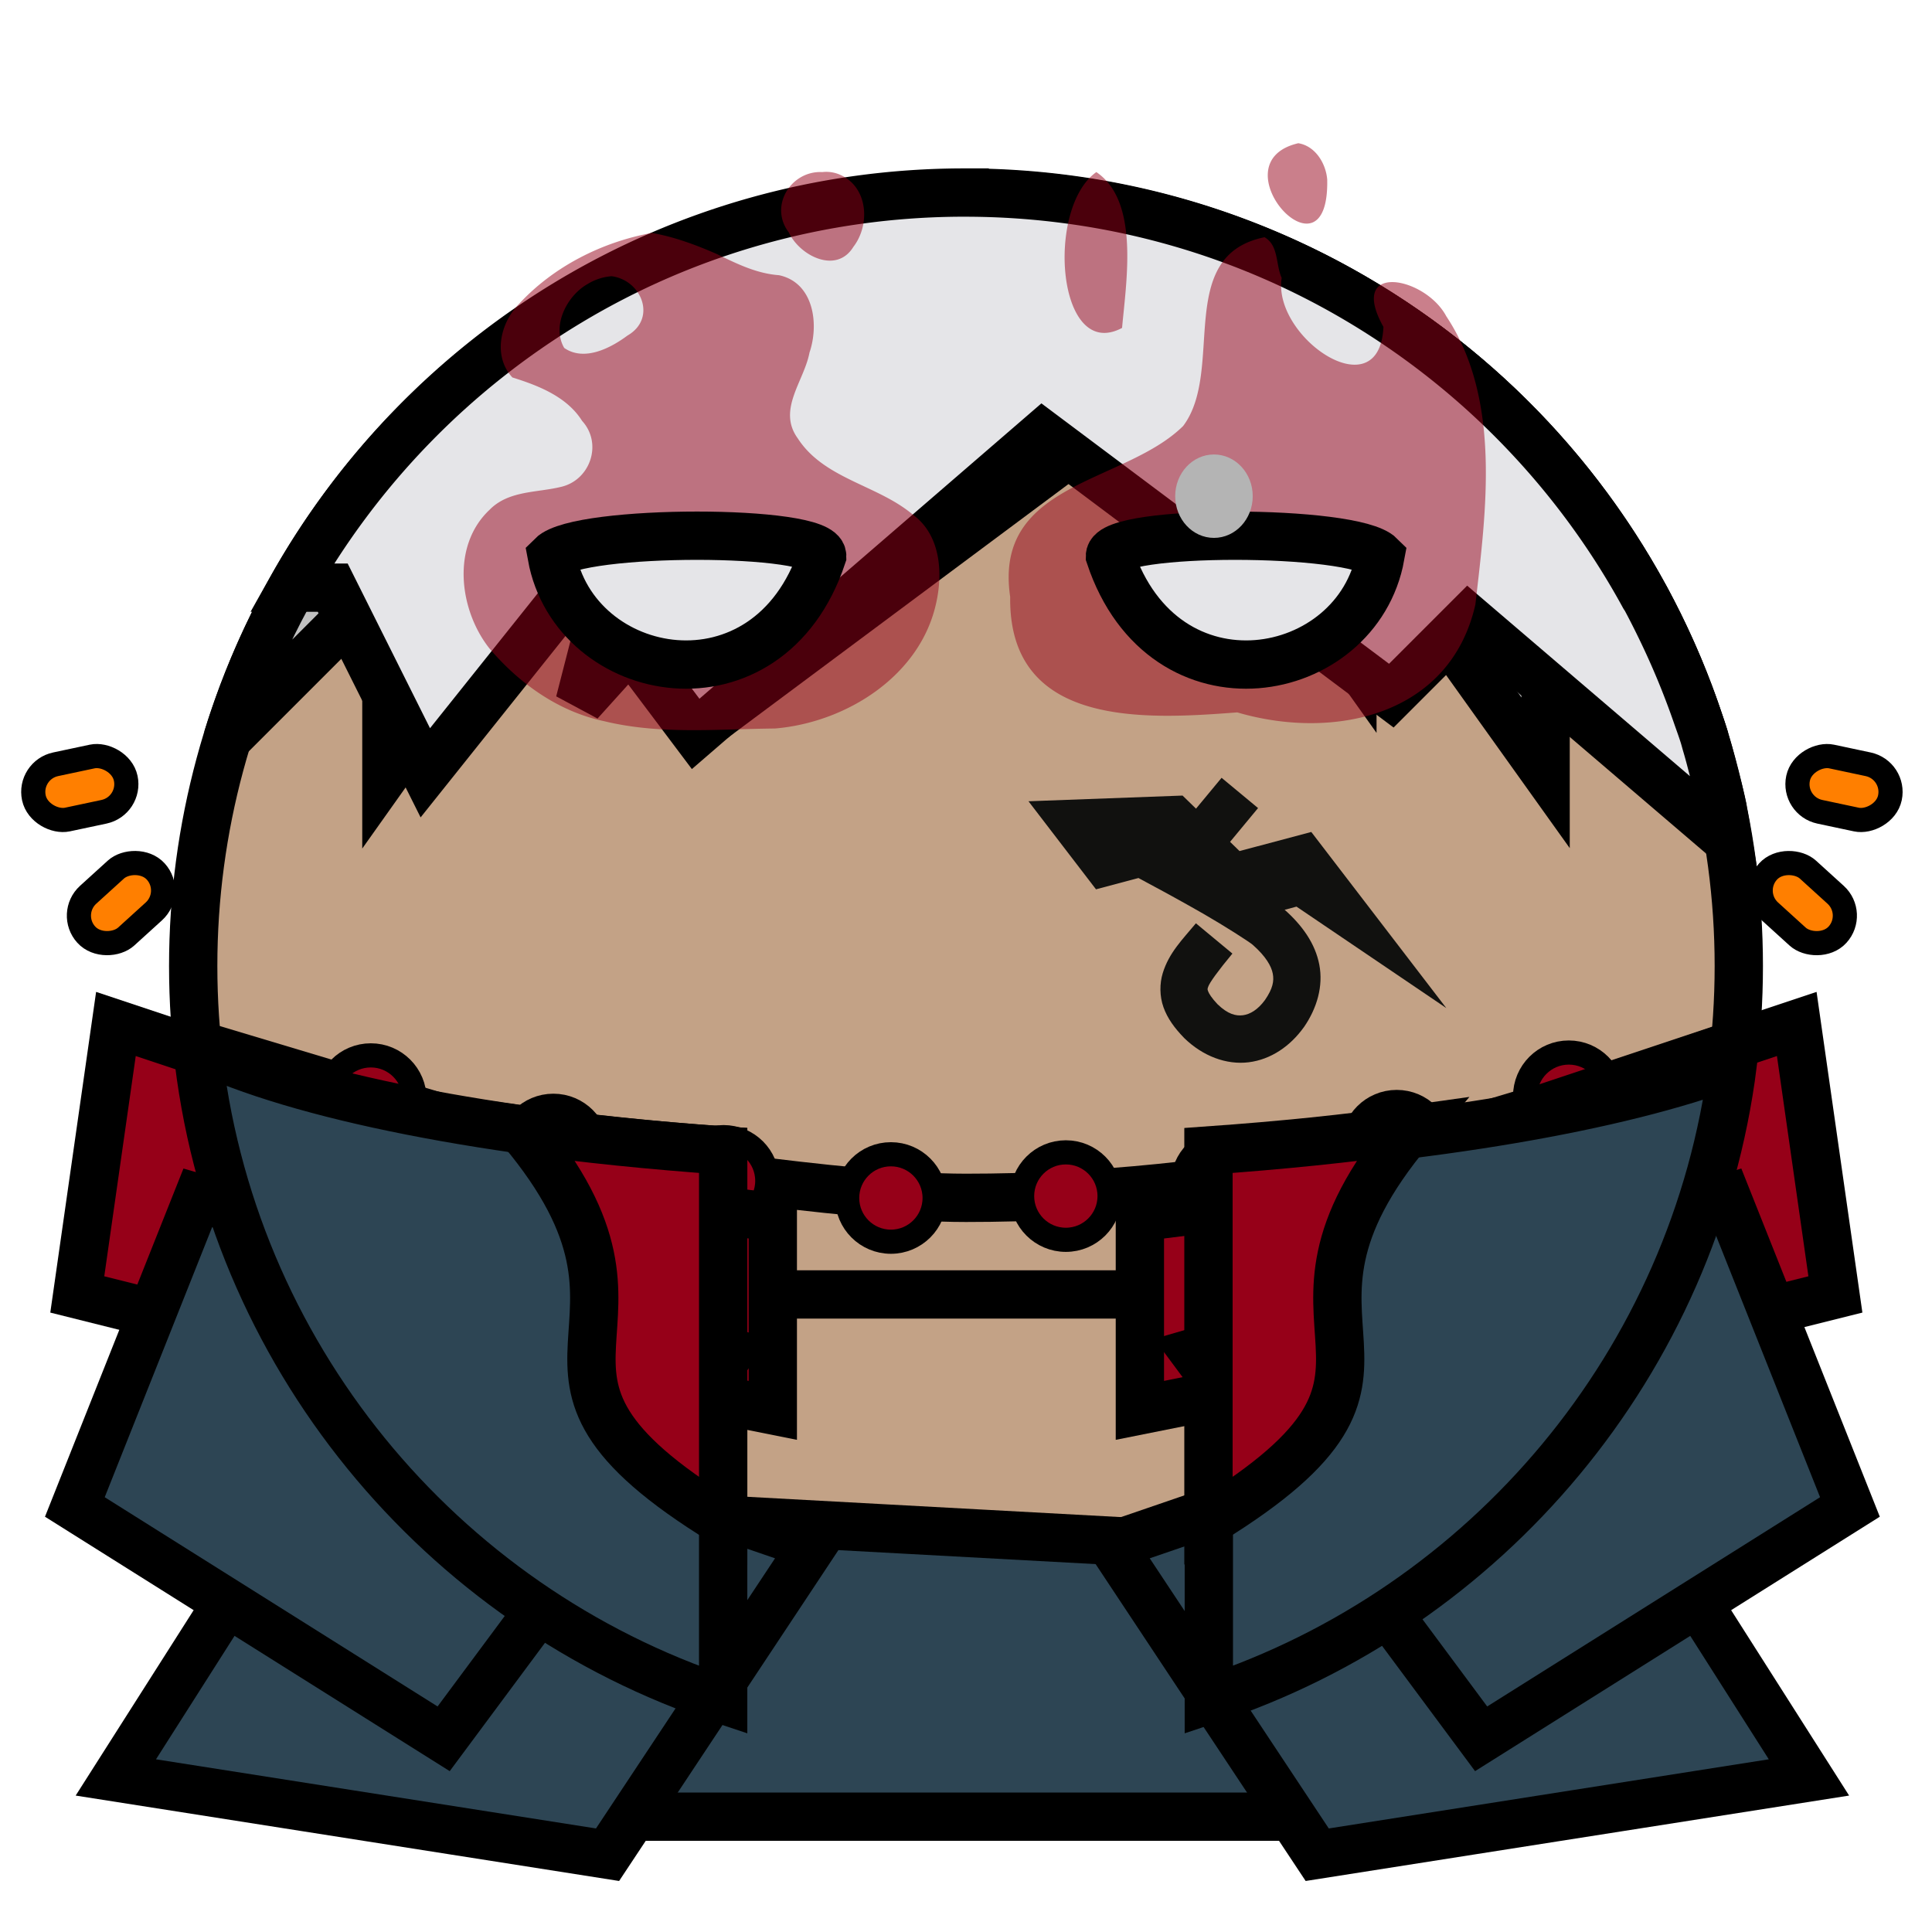 <?xml version="1.0" encoding="UTF-8" standalone="no"?><svg xmlns="http://www.w3.org/2000/svg" viewBox="0 0 90 90">
<defs>
  <filter id="f1" x="-50%" y="-50%" width="200%" height="200%">
    <feGaussianBlur in="SourceGraphic" stdDeviation="2" result="blur" />
    <feColorMatrix in="blur" type="matrix" values="0 0 0 0 0  0 0 0 0 0  0 0 0 0 0  0 0 0 100 -10" result="goo" />
    <feBlend in="SourceGraphic" in2="goo" />
  </filter>
</defs><g filter="url(#f1)"><svg xmlns="http://www.w3.org/2000/svg" viewBox="0 0 90 90" data-tags="body"><circle cx="45" cy="45" r="36" fill="#C3A286" data-layer="basic-body/layer1" stroke="#000" stroke-width="2.25"/></svg><svg xmlns="http://www.w3.org/2000/svg" viewBox="0 0 90 90" data-tags="hair"><path d="M45 9C28.801 9 15.114 19.689 10.594 34.406L18 27v9l12.781-18L27 32.719 40.281 18 36 31.406 54 18l9 12.625v-7.219L72 36v-9l7.406 7.406C74.886 19.69 61.2 9 45 9z" fill="#C0C0C0" data-layer="spiky-short-hair/hair" stroke="#000" stroke-width="2.25"/></svg><svg xmlns="http://www.w3.org/2000/svg" viewBox="0 0 90 90" data-tags="hair"><defs><linearGradient id="d--sRl7-a"><stop offset="0"/><stop offset="1" stop-opacity="0"/></linearGradient></defs><path d="M44.938 8.969c-13.474 0-25.183 7.432-31.344 18.406H15.5L19.813 36 27 27l5.406 7.188 16.157-13.954 16.25 12.172 3.593-3.593L80.5 39.156c-.078-.479-.153-.965-.25-1.437-.004-.02.004-.043 0-.063-.118-.566-.261-1.1-.406-1.656-.11-.428-.219-.86-.344-1.281-.044-.146-.08-.293-.125-.438-.104-.335-.23-.669-.344-1a36.754 36.754 0 0 0-1.75-4.188 36.622 36.622 0 0 0-.656-1.28c-.007-.013-.024-.02-.031-.032C70.488 16.58 58.613 8.97 44.938 8.97z" fill="#E5E5E8" data-layer="messy-hair/hair" stroke="#000" stroke-width="2.25"/></svg><svg xmlns="http://www.w3.org/2000/svg" viewBox="0 0 90 90" data-tags="accessory+fantasy"><g transform="translate(0 -962.36)" class="body" fill="#FF7F00" stroke="#000" stroke-width="1.125" stroke-linecap="round" stroke-linejoin="bevel"><rect width="2.632" height="4.374" x="-688.373" y="735.298" ry="1.316" transform="rotate(-47.752)" data-layer="decoration-earrings/body"/><rect width="2.632" height="4.374" x="-960.765" y="289.32" ry="1.316" transform="rotate(-78.014)" data-layer="decoration-earrings/body"/><rect width="2.632" height="4.374" x="-748.626" y="668.959" ry="1.316" transform="scale(-1 1) rotate(-47.752)" data-layer="decoration-earrings/body"/><rect width="2.632" height="4.374" x="-979.376" y="201.656" ry="1.316" transform="scale(-1 1) rotate(-78.014)" data-layer="decoration-earrings/body"/></g></svg><svg xmlns="http://www.w3.org/2000/svg" viewBox="0 0 90 90" data-tags="clothing+collar"><defs><linearGradient id="d-srwJU-a"><stop offset="0"/><stop offset="1" stop-opacity="0"/></linearGradient></defs><g class="coins" transform="translate(0 -962.36)" stroke="#000"><path d="M81 1010.96s-11.855 4.183-18 5.4c-5.915 1.171-11.97 1.8-18 1.8-6.03 0-16.2-1.8-18-1.8l-18-5.4" fill="none" stroke-width="2.25"/><circle cx="17.274" cy="1013.56" r="2.037" fill="#960018" data-layer="collar-plain/coins" stroke-width="1.125" stroke-linecap="round" stroke-linejoin="round"/><circle cx="25.778" cy="1015.908" r="2.037" fill="#960018" data-layer="collar-plain/coins" stroke-width="1.125" stroke-linecap="round" stroke-linejoin="round"/><circle cx="33.706" cy="1017.369" r="2.037" fill="#960018" data-layer="collar-plain/coins" stroke-width="1.125" stroke-linecap="round" stroke-linejoin="round"/><circle cx="41.501" cy="1018.167" r="2.037" fill="#960018" data-layer="collar-plain/coins" stroke-width="1.125" stroke-linecap="round" stroke-linejoin="round"/><circle cx="49.651" cy="1018.078" r="2.037" fill="#960018" data-layer="collar-plain/coins" stroke-width="1.125" stroke-linecap="round" stroke-linejoin="round"/><circle cx="57.136" cy="1017.502" r="2.037" fill="#960018" data-layer="collar-plain/coins" stroke-width="1.125" stroke-linecap="round" stroke-linejoin="round"/><circle cx="65.064" cy="1015.731" r="2.037" fill="#960018" data-layer="collar-plain/coins" stroke-width="1.125" stroke-linecap="round" stroke-linejoin="round"/><circle cx="73.081" cy="1013.428" r="2.037" fill="#960018" data-layer="collar-plain/coins" stroke-width="1.125" stroke-linecap="round" stroke-linejoin="round"/></g></svg><svg xmlns="http://www.w3.org/2000/svg" viewBox="0 0 90 90" data-tags="collar"><defs><linearGradient id="d-V-nCU-a"><stop offset="0"/><stop offset="1" stop-opacity="0"/></linearGradient></defs><g class="body" stroke="#000" stroke-width="2.25"><path d="M5.4 47.7L3.6 60.3 18 63.9l3.6-10.8z" fill="#960018" data-layer="square-collar/body"/><path d="M21.6 54.9L36 56.7v9l-18-3.6zM83.7 47.7l1.8 12.6-14.4 3.6-3.6-10.8z" fill="#960018" data-layer="square-collar/body"/><path d="M67.5 54.9l-14.4 1.8v9l18-3.6z" fill="#960018" data-layer="square-collar/body"/><path d="M36.97 60.3H52.2" fill="none"/></g></svg><svg xmlns="http://www.w3.org/2000/svg" viewBox="0 0 90 90" data-tags="back"><defs><linearGradient id="d-ENEZY-a"><stop offset="0"/><stop offset="1" stop-opacity="0"/></linearGradient></defs><g class="body" fill="#2D4554" stroke="#000" stroke-width="2.25"><path d="M28.911 84.628h32.165l1.787-12.25-37.526-2.04z" data-layer="square-cape/body"/><path d="M16.85 64.8l-11.454 18 22.906 3.6L37.846 72z" data-layer="square-cape/body"/><path d="M9.214 55.8L3.487 70.2 20.667 81l13.362-18zM72.814 64.8l11.454 18-22.907 3.6L51.817 72z" data-layer="square-cape/body"/><path d="M80.45 55.8l5.727 14.4L68.997 81 55.635 63z" data-layer="square-cape/body"/></g></svg><svg xmlns="http://www.w3.org/2000/svg" viewBox="0 0 90 90" data-tags="jacket"><path d="M9.188 48.781c1.485 14.26 11.309 26.043 24.5 30.407V53.593c-10.86-.767-19.755-2.541-24.5-4.813zm71.53.782c-5.341 2.004-14.046 3.508-24.406 4.124v25.5c12.95-4.283 22.646-15.72 24.407-29.624z" fill="#2D4554" data-layer="jacket/base" stroke="#000" stroke-width="2.25" stroke-linecap="round"/><g class="lapel" fill="#960018" stroke="#000" stroke-width="2.25" stroke-linecap="round"><path d="M24.281 52.625c8.053 9.591-2.411 11 9.407 18.25V53.594c-3.351-.237-6.494-.556-9.407-.969zM65.701 52.625c-8.052 9.591 2.412 11-9.406 18.25V53.594c3.351-.237 6.494-.556 9.406-.969z" data-layer="jacket/lapel"/></g></svg><svg xmlns="http://www.w3.org/2000/svg" viewBox="0 0 90 90" data-tags="eyes"><g class="glow" opacity=".5" fill="#960018"><path d="M38.305 8.016c-1.463-.075-2.492 1.59-1.559 2.81.506 1.093 2.22 1.96 3.008.673.799-1.038.682-2.792-.624-3.36a1.592 1.592 0 0 0-.825-.123zm-7.936 2.834c-2.336.425-4.6 1.574-6.214 3.331-.862.893-1.195 2.417-.287 3.402 1.17.367 2.528.877 3.248 2.023.975 1.067.372 2.788-1.015 3.082-1.111.267-2.419.164-3.297 1.062-1.783 1.677-1.422 4.654-.01 6.45 1.386 1.63 3.213 2.946 5.339 3.393 2.612.639 5.318.366 7.973.343 3.321-.28 6.787-2.457 7.512-5.88.311-1.423.181-3.143-1.086-4.076-1.648-1.394-4.14-1.661-5.368-3.558-.97-1.336.292-2.655.545-3.997.455-1.327.198-3.259-1.418-3.605-1.042-.077-1.95-.524-2.881-.978-.977-.43-1.987-.805-3.04-.992zm-1.877 2.017c1.406.185 2.11 1.973.74 2.763-.799.594-2.018 1.22-2.948.579-.594-1.02.117-2.424 1.083-2.975a2.5 2.5 0 0 1 1.125-.367zM60.48 6.672c-3.892.907 1.448 6.782 1.347 1.696-.059-.752-.554-1.569-1.347-1.696zm-9.408 1.344c-2.376 1.683-1.825 8.867 1.198 7.26.204-2.248.802-5.905-1.198-7.26zm7.834 3.035c-4.216.86-1.832 6.19-3.79 8.793-2.734 2.704-8.852 2.589-8.058 7.959-.08 6.118 6.318 5.708 10.578 5.383 4.457 1.31 9.908.189 11.092-5.02.5-4.361 1.222-9.546-1.355-13.435-.995-1.866-4.623-2.538-2.927.497-.179 3.909-5.182.484-4.74-2.28-.282-.62-.135-1.52-.8-1.897z" data-layer="robot-eyes-glowing/glow"/></g><g fill="#E5E5E8" stroke="#000" stroke-width="2.25"><path d="M25.701 25.9c1.072 5.876 10.08 7.56 12.6 0 0-1.26-11.34-1.26-12.6 0zM64.305 25.9c-1.072 5.876-10.08 7.56-12.6 0 0-1.26 11.34-1.26 12.6 0z" data-layer="robot-eyes-glowing/eyes"/></g></svg><svg xmlns="http://www.w3.org/2000/svg" viewBox="0 0 90 90" data-tags="face"><g class="scar"><path d="M47.911 37.326l3.145 4.102 3.343-.89 2.654 2.586 3.343-.89 6.979 4.726-6.29-8.204-3.343.89-2.653-2.585z" class="scar" fill="#11110F" data-layer="face-scar/scar"/></g></svg><svg xmlns="http://www.w3.org/2000/svg" viewBox="0 0 90 90" data-tags="face"><path style="line-height:normal;font-variant-ligatures:normal;font-variant-position:normal;font-variant-caps:normal;font-variant-numeric:normal;font-variant-alternates:normal;font-feature-settings:normal;text-indent:0;text-align:start;text-decoration-line:none;text-decoration-style:solid;text-decoration-color:#000;text-transform:none;text-orientation:mixed;white-space:normal;shape-padding:0;isolation:auto;mix-blend-mode:normal;solid-color:#000;solid-opacity:1" d="M56.906 36.233l-3.87 4.67 1.185.639s.874.473 1.845 1.03c.972.559 2.129 1.3 2.29 1.44.613.54.869.995.935 1.344.066.347.002.693-.36 1.223-.336.463-.706.674-1.033.715-.327.04-.696-.045-1.18-.512-.277-.292-.404-.505-.439-.604-.036-.1-.033-.095-.002-.197.062-.203.479-.77 1.133-1.56l-1.7-1.41c-.63.76-1.253 1.366-1.546 2.326-.146.48-.15 1.063.035 1.584.186.52.515.97.95 1.418l.01.01.01.011c.863.84 1.96 1.254 3 1.125 1.041-.129 1.941-.757 2.565-1.627l.008-.01.006-.008c.605-.88.9-1.906.711-2.896-.188-.99-.797-1.845-1.645-2.59-.632-.556-1.647-1.12-2.648-1.695-.382-.22-.417-.233-.725-.404l2.164-2.612z" fill="#11110F" data-layer="face-tattoo-eyes/scar" color="#000" font-weight="400" font-family="sans-serif" overflow="visible"/><ellipse style="marker:none" cx="56.551" cy="23.114" rx="1.806" ry="1.943" fill="#b4b4b4"/></svg></g></svg>